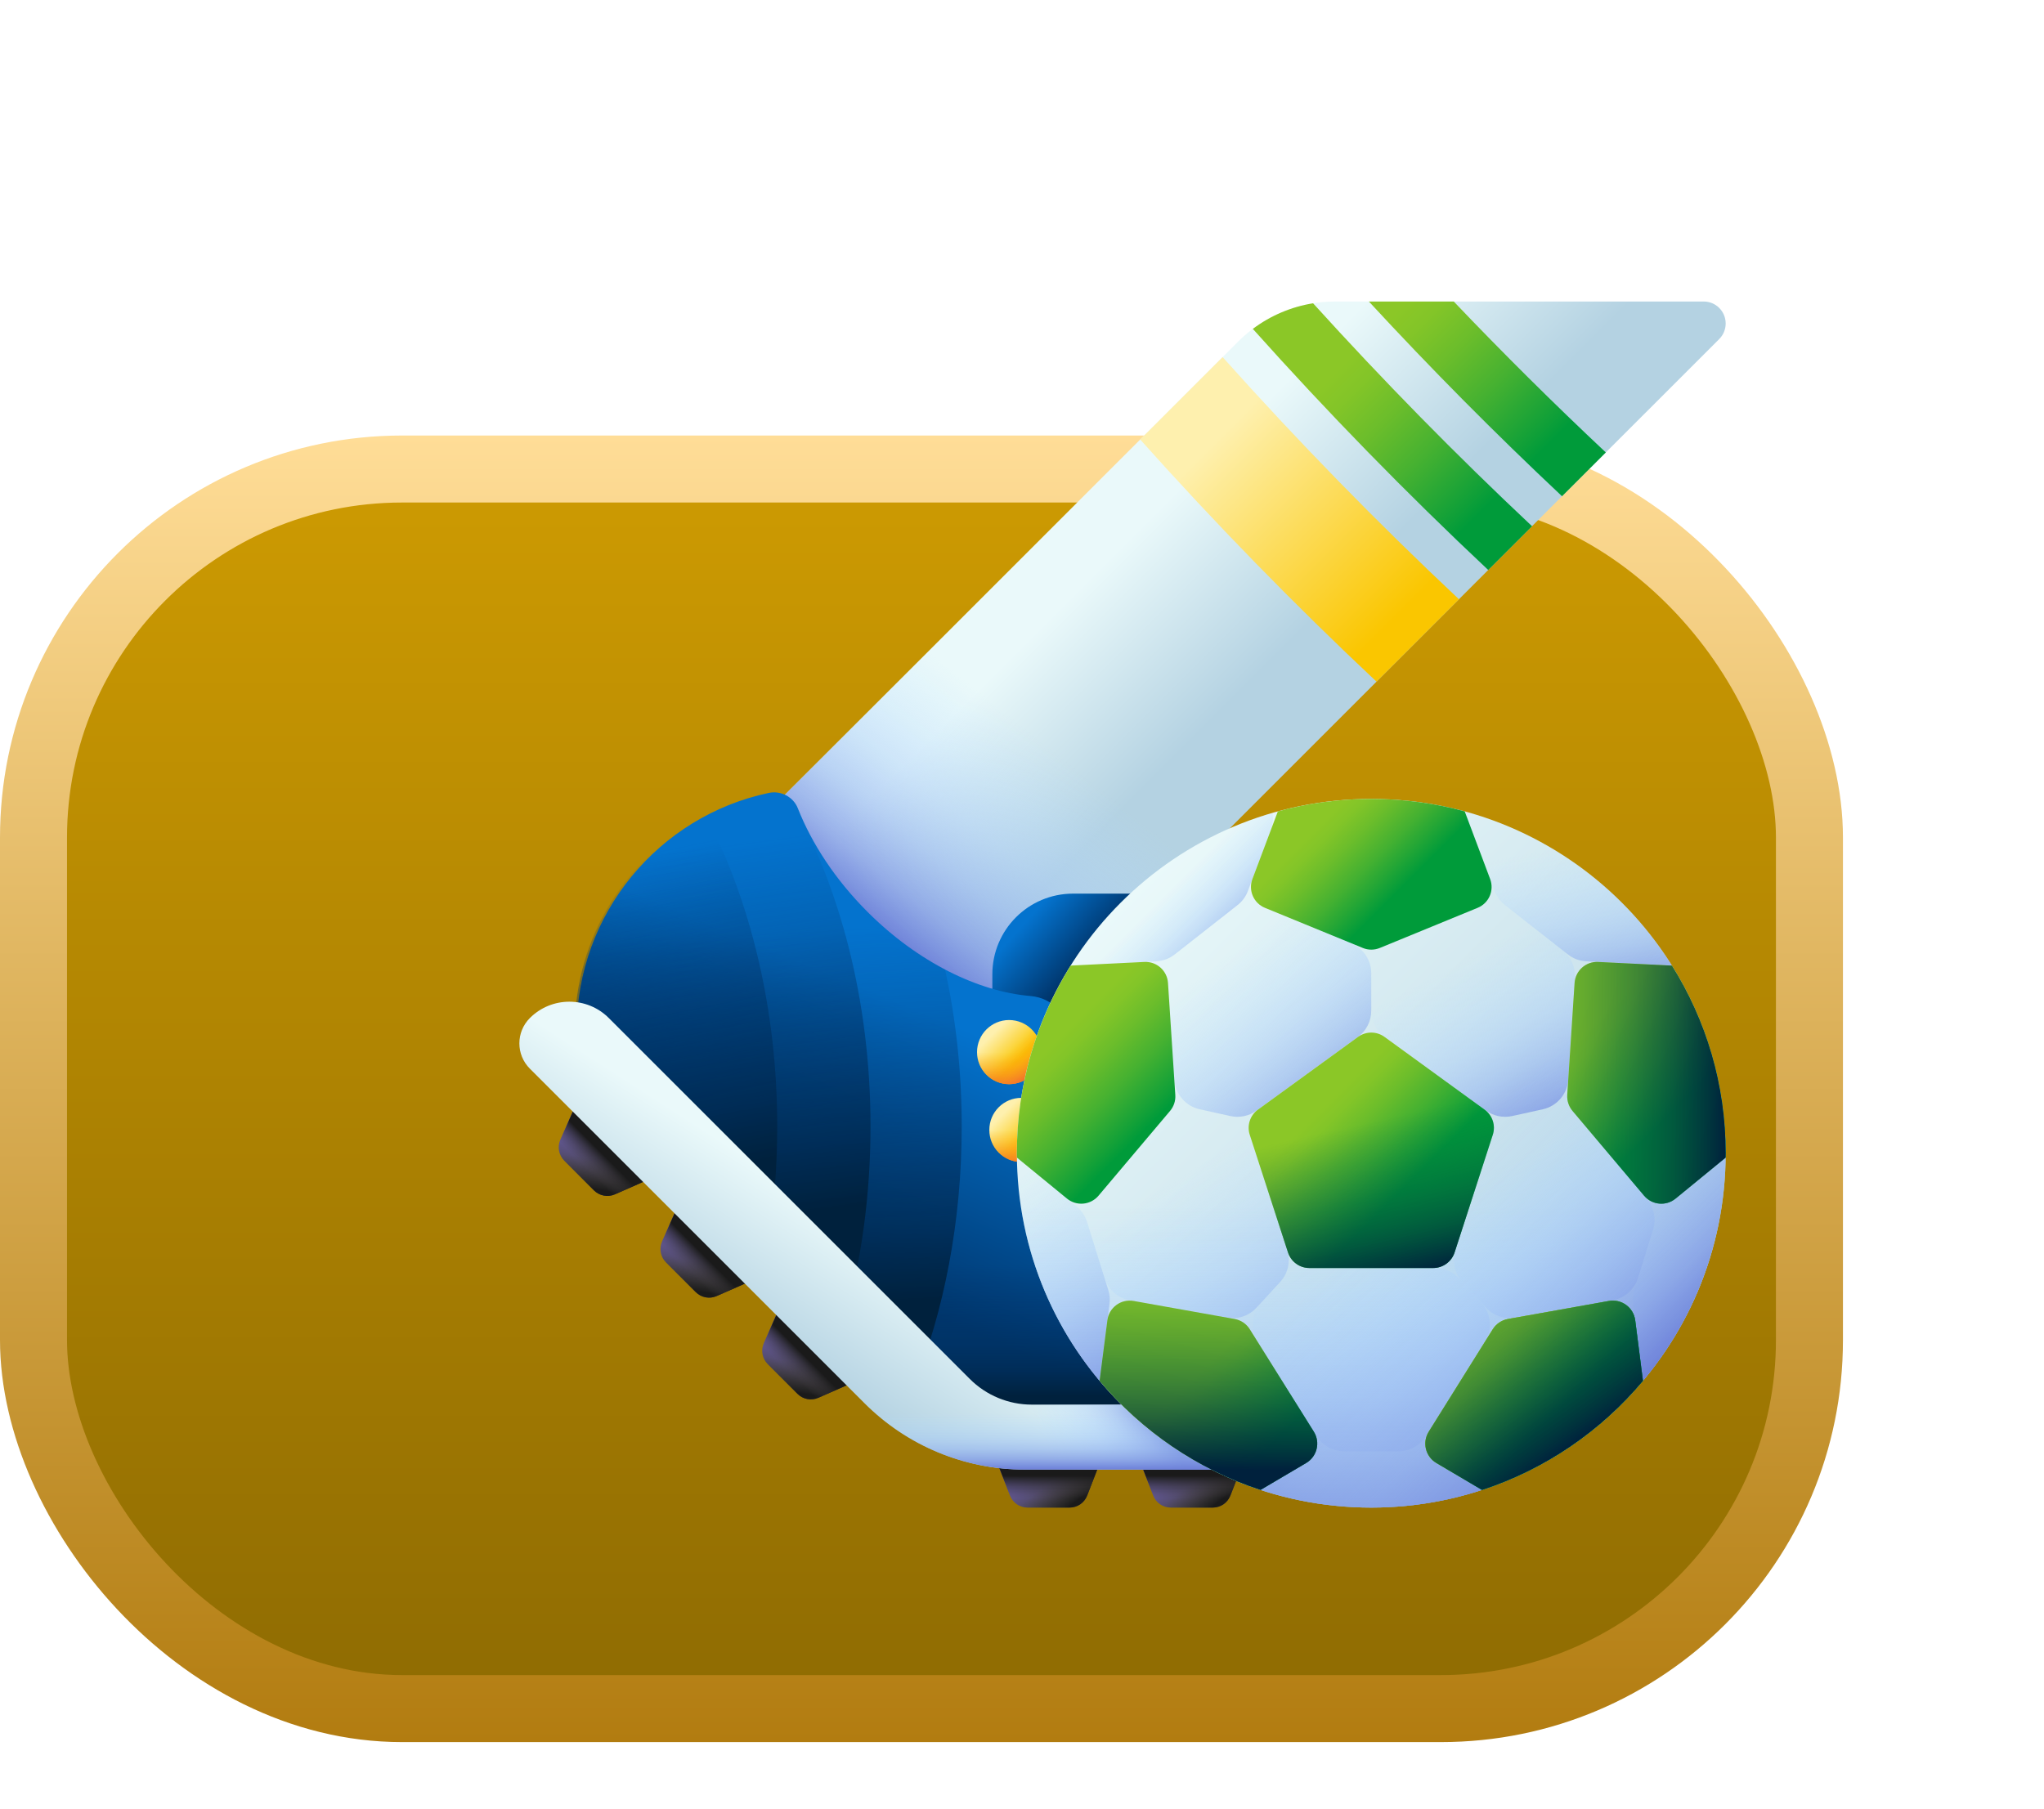 <svg width="61" height="54" viewBox="0 0 61 54" fill="none" xmlns="http://www.w3.org/2000/svg">
<rect x="1" y="14" width="53" height="37" rx="11" fill="url(#paint0_linear_10229_14477)" stroke="url(#paint1_linear_10229_14477)" stroke-width="2"/>
<g filter="url(#filter0_d_10229_14477)">
<path d="M30.195 39H28.939C28.706 39 28.498 38.858 28.415 38.641L27.977 37.512H31.157L30.719 38.641C30.635 38.858 30.427 39 30.195 39Z" fill="url(#paint2_linear_10229_14477)"/>
<path d="M30.195 39H28.939C28.706 39 28.498 38.858 28.415 38.641L27.977 37.512H31.157L30.719 38.641C30.635 38.858 30.427 39 30.195 39Z" fill="url(#paint3_linear_10229_14477)"/>
<path d="M30.195 39H28.939C28.706 39 28.498 38.858 28.415 38.641L27.977 37.512H31.157L30.719 38.641C30.635 38.858 30.427 39 30.195 39Z" fill="url(#paint4_linear_10229_14477)"/>
<path d="M25.921 39H24.664C24.432 39 24.224 38.858 24.14 38.641L23.703 37.512H26.882L26.445 38.641C26.361 38.858 26.153 39 25.921 39Z" fill="url(#paint5_linear_10229_14477)"/>
<path d="M25.921 39H24.664C24.432 39 24.224 38.858 24.14 38.641L23.703 37.512H26.882L26.445 38.641C26.361 38.858 26.153 39 25.921 39Z" fill="url(#paint6_linear_10229_14477)"/>
<path d="M25.921 39H24.664C24.432 39 24.224 38.858 24.14 38.641L23.703 37.512H26.882L26.445 38.641C26.361 38.858 26.153 39 25.921 39Z" fill="url(#paint7_linear_10229_14477)"/>
<path d="M17.8 35.605L16.911 34.717C16.747 34.553 16.701 34.305 16.794 34.093L17.283 32.985L19.532 35.233L18.424 35.722C18.212 35.816 17.964 35.77 17.8 35.605Z" fill="url(#paint8_linear_10229_14477)"/>
<path d="M17.8 35.605L16.911 34.717C16.747 34.553 16.701 34.305 16.794 34.093L17.283 32.985L19.532 35.233L18.424 35.722C18.212 35.816 17.964 35.77 17.8 35.605Z" fill="url(#paint9_linear_10229_14477)"/>
<path d="M17.8 35.605L16.911 34.717C16.747 34.553 16.701 34.305 16.794 34.093L17.283 32.985L19.532 35.233L18.424 35.722C18.212 35.816 17.964 35.77 17.8 35.605Z" fill="url(#paint10_linear_10229_14477)"/>
<path d="M14.764 32.569L13.875 31.681C13.711 31.517 13.665 31.269 13.758 31.056L14.247 29.949L16.496 32.197L15.388 32.686C15.176 32.78 14.928 32.733 14.764 32.569Z" fill="url(#paint11_linear_10229_14477)"/>
<path d="M14.764 32.569L13.875 31.681C13.711 31.517 13.665 31.269 13.758 31.056L14.247 29.949L16.496 32.197L15.388 32.686C15.176 32.78 14.928 32.733 14.764 32.569Z" fill="url(#paint12_linear_10229_14477)"/>
<path d="M14.764 32.569L13.875 31.681C13.711 31.517 13.665 31.269 13.758 31.056L14.247 29.949L16.496 32.197L15.388 32.686C15.176 32.78 14.928 32.733 14.764 32.569Z" fill="url(#paint13_linear_10229_14477)"/>
<path d="M11.727 29.533L10.839 28.645C10.675 28.48 10.629 28.233 10.722 28.02L11.211 26.913L13.46 29.161L12.352 29.65C12.14 29.744 11.892 29.697 11.727 29.533Z" fill="url(#paint14_linear_10229_14477)"/>
<path d="M11.727 29.533L10.839 28.645C10.675 28.48 10.629 28.233 10.722 28.02L11.211 26.913L13.46 29.161L12.352 29.65C12.14 29.744 11.892 29.697 11.727 29.533Z" fill="url(#paint15_linear_10229_14477)"/>
<path d="M11.727 29.533L10.839 28.645C10.675 28.48 10.629 28.233 10.722 28.02L11.211 26.913L13.46 29.161L12.352 29.65C12.14 29.744 11.892 29.697 11.727 29.533Z" fill="url(#paint16_linear_10229_14477)"/>
<path d="M45.5 3.656C45.5 3.83 45.431 3.997 45.308 4.12L22.861 26.566L15.721 19.426L30.95 4.196C31.716 3.43 32.755 3 33.838 3H44.844C45.207 3 45.5 3.294 45.5 3.656Z" fill="url(#paint17_linear_10229_14477)"/>
<path d="M30.487 4.659L28.027 7.119C30.273 9.631 32.625 12.042 35.08 14.347L37.54 11.887C35.085 9.582 32.733 7.171 30.487 4.659Z" fill="url(#paint18_linear_10229_14477)"/>
<path d="M31.389 3.817C33.626 6.318 35.969 8.718 38.414 11.014L39.721 9.707C37.454 7.578 35.276 5.358 33.187 3.053C32.535 3.158 31.918 3.42 31.389 3.817Z" fill="url(#paint19_linear_10229_14477)"/>
<path d="M40.616 8.812L41.923 7.505C40.368 6.045 38.855 4.543 37.385 3H34.852C36.705 5.005 38.626 6.943 40.616 8.812Z" fill="url(#paint20_linear_10229_14477)"/>
<path d="M31.401 18.026L22.861 26.566L15.721 19.425L24.261 10.885L31.401 18.026Z" fill="url(#paint21_linear_10229_14477)"/>
<path d="M23.615 24.366V23.083C23.615 21.753 24.694 20.674 26.024 20.674H27.916C28.505 20.674 28.8 21.386 28.383 21.803L25.437 24.749L23.615 24.366Z" fill="url(#paint22_linear_10229_14477)"/>
<path d="M32.797 34.66V37.727H23.543L17.752 31.935L11.246 25.429C11.224 25.203 11.213 24.973 11.213 24.741C11.213 21.262 13.671 18.357 16.944 17.668C17.301 17.593 17.669 17.781 17.807 18.119C17.808 18.122 17.809 18.124 17.81 18.127C18.228 19.185 18.931 20.261 19.889 21.218C21.394 22.724 23.194 23.6 24.752 23.73C25.112 23.759 25.429 23.933 25.649 24.192C25.834 24.409 25.948 24.686 25.964 24.988L26.121 28.187C26.176 28.871 26.489 29.476 26.959 29.909C27.434 30.346 28.066 30.61 28.757 30.606C30.991 30.594 32.797 32.427 32.797 34.66Z" fill="url(#paint23_linear_10229_14477)"/>
<path d="M32.797 34.66V37.727H23.543L17.752 31.935L11.246 25.429C11.224 25.203 11.213 24.973 11.213 24.741C11.213 21.262 13.671 18.357 16.944 17.668C17.301 17.593 17.669 17.781 17.807 18.119C17.808 18.122 17.809 18.124 17.81 18.127C18.228 19.185 18.931 20.261 19.889 21.218C21.394 22.724 23.194 23.6 24.752 23.73C25.112 23.759 25.429 23.933 25.649 24.192C25.834 24.409 25.948 24.686 25.964 24.988L26.121 28.187C26.176 28.871 26.489 29.476 26.959 29.909C27.434 30.346 28.066 30.61 28.757 30.606C30.991 30.594 32.797 32.427 32.797 34.66Z" fill="url(#paint24_linear_10229_14477)"/>
<path d="M17.81 18.127C17.809 18.124 17.808 18.122 17.807 18.119C17.669 17.781 17.301 17.593 16.944 17.668C13.671 18.357 11.213 21.262 11.213 24.741C11.213 24.973 11.224 25.203 11.246 25.429L17.752 31.935L21.249 35.433C22.171 33.144 22.701 30.474 22.701 27.623C22.701 25.99 22.527 24.417 22.205 22.94C21.405 22.521 20.613 21.943 19.889 21.219C18.931 20.261 18.228 19.185 17.81 18.127Z" fill="url(#paint25_linear_10229_14477)"/>
<path d="M16.944 17.668C13.671 18.357 11.213 21.262 11.213 24.74C11.213 24.973 11.224 25.203 11.246 25.429L17.752 31.935L19.213 33.397C19.707 31.614 19.979 29.665 19.979 27.623C19.979 23.89 19.071 20.467 17.562 17.804C17.39 17.676 17.165 17.622 16.944 17.668Z" fill="url(#paint26_linear_10229_14477)"/>
<path d="M17.195 27.623C17.195 24.126 16.399 20.903 15.058 18.32C12.738 19.523 11.152 21.946 11.152 24.741C11.152 24.973 11.163 25.203 11.185 25.43L16.916 31.161C17.099 30.025 17.195 28.841 17.195 27.623Z" fill="url(#paint27_linear_10229_14477)"/>
<path d="M33.614 37.866H24.581C22.788 37.866 21.068 37.154 19.8 35.886L9.813 25.899C9.395 25.482 9.396 24.805 9.813 24.388C10.139 24.062 10.565 23.9 10.991 23.9C11.417 23.9 11.844 24.062 12.169 24.388L22.942 35.16C23.432 35.651 24.098 35.927 24.792 35.927H31.177C31.868 35.927 32.493 36.206 32.946 36.659C33.271 36.985 33.508 37.401 33.614 37.866Z" fill="url(#paint28_linear_10229_14477)"/>
<path d="M31.177 35.927H24.792C24.098 35.927 23.432 35.651 22.942 35.16L19.068 31.287V35.154L19.8 35.886C21.068 37.154 22.788 37.866 24.581 37.866H33.614C33.508 37.401 33.271 36.986 32.946 36.659C32.493 36.207 31.868 35.927 31.177 35.927Z" fill="url(#paint29_linear_10229_14477)"/>
<path d="M31.177 35.927H24.792C24.098 35.927 23.432 35.651 22.942 35.16L19.068 31.287V35.154L19.8 35.886C21.068 37.154 22.788 37.866 24.581 37.866H33.614C33.508 37.401 33.271 36.986 32.946 36.659C32.493 36.207 31.868 35.927 31.177 35.927Z" fill="url(#paint30_linear_10229_14477)"/>
<path d="M26.411 25.863C26.664 25.863 26.869 25.657 26.869 25.404C26.869 25.151 26.664 24.946 26.411 24.946H24.577C24.324 24.946 24.119 25.151 24.119 25.404C24.119 25.657 24.324 25.863 24.577 25.863H26.411Z" fill="url(#paint31_linear_10229_14477)"/>
<path d="M24.115 26.361C24.643 26.361 25.072 25.933 25.072 25.404C25.072 24.876 24.643 24.447 24.115 24.447C23.587 24.447 23.158 24.876 23.158 25.404C23.158 25.933 23.587 26.361 24.115 26.361Z" fill="url(#paint32_linear_10229_14477)"/>
<path d="M23.158 25.404C23.158 25.933 23.587 26.361 24.115 26.361C24.643 26.361 25.072 25.933 25.072 25.404C25.072 25.29 25.052 25.18 25.015 25.078H23.215C23.178 25.18 23.158 25.29 23.158 25.404Z" fill="url(#paint33_linear_10229_14477)"/>
<path d="M23.439 26.081C23.812 26.454 24.418 26.454 24.792 26.081C25.165 25.707 25.165 25.101 24.792 24.728C24.711 24.647 24.619 24.583 24.521 24.538L23.248 25.81C23.294 25.908 23.358 26 23.439 26.081Z" fill="url(#paint34_linear_10229_14477)"/>
<path d="M26.411 28.185C26.664 28.185 26.869 27.98 26.869 27.727C26.869 27.474 26.664 27.269 26.411 27.269H24.928C24.674 27.269 24.469 27.474 24.469 27.727C24.469 27.98 24.674 28.185 24.928 28.185H26.411Z" fill="url(#paint35_linear_10229_14477)"/>
<path d="M24.482 28.684C25.01 28.684 25.439 28.255 25.439 27.727C25.439 27.198 25.01 26.77 24.482 26.77C23.953 26.77 23.525 27.198 23.525 27.727C23.525 28.255 23.953 28.684 24.482 28.684Z" fill="url(#paint36_linear_10229_14477)"/>
<path d="M23.525 27.727C23.525 28.255 23.953 28.684 24.482 28.684C25.01 28.684 25.439 28.255 25.439 27.727C25.439 27.612 25.418 27.503 25.381 27.401H23.582C23.545 27.503 23.525 27.612 23.525 27.727Z" fill="url(#paint37_linear_10229_14477)"/>
<path d="M23.805 28.404C24.178 28.777 24.784 28.777 25.158 28.404C25.532 28.03 25.532 27.424 25.158 27.05C25.077 26.97 24.985 26.906 24.887 26.86L23.615 28.133C23.661 28.231 23.724 28.323 23.805 28.404Z" fill="url(#paint38_linear_10229_14477)"/>
<path d="M34.924 39C40.765 39 45.5 34.265 45.5 28.424C45.5 22.582 40.765 17.847 34.924 17.847C29.082 17.847 24.347 22.582 24.347 28.424C24.347 34.265 29.082 39 34.924 39Z" fill="url(#paint39_linear_10229_14477)"/>
<path d="M34.923 24.168V23.052C34.923 22.658 34.685 22.302 34.321 22.153L31.669 21.064C31.346 20.932 30.976 20.983 30.7 21.199L29.217 22.363C28.964 22.561 28.826 22.871 28.847 23.191L29.045 26.225C29.073 26.657 29.383 27.018 29.805 27.111L30.718 27.313C30.99 27.373 31.274 27.314 31.5 27.15L34.523 24.954C34.774 24.771 34.923 24.479 34.923 24.168Z" fill="url(#paint40_linear_10229_14477)"/>
<path d="M29.667 27.081L30.603 27.288C30.939 27.362 31.211 27.609 31.317 27.936L32.413 31.309C32.522 31.642 32.442 32.009 32.204 32.267L31.501 33.031C31.276 33.276 30.942 33.389 30.615 33.33L27.719 32.812C27.361 32.748 27.07 32.491 26.962 32.144L26.514 30.706C26.415 30.389 26.485 30.044 26.699 29.79L28.714 27.403C28.947 27.127 29.314 27.003 29.667 27.081Z" fill="url(#paint41_linear_10229_14477)"/>
<path d="M31.925 18.779L31.241 20.595C31.179 20.762 31.072 20.907 30.931 21.017L30.7 21.199L29.217 22.363L29.056 22.488C28.898 22.613 28.706 22.685 28.504 22.695L25.951 22.821C27.314 20.642 29.45 18.995 31.973 18.264C32.004 18.427 31.991 18.603 31.925 18.779Z" fill="url(#paint42_linear_10229_14477)"/>
<path d="M27.111 32.918L26.816 35.216C25.301 33.409 24.378 31.088 24.348 28.552L26.13 30.012C26.277 30.133 26.386 30.294 26.442 30.475L26.962 32.144L27.075 32.505C27.116 32.639 27.128 32.779 27.111 32.918Z" fill="url(#paint43_linear_10229_14477)"/>
<path d="M34.924 24.168V23.052C34.924 22.658 35.162 22.302 35.527 22.153L38.178 21.064C38.502 20.932 38.872 20.983 39.147 21.199L40.63 22.363C40.883 22.561 41.021 22.871 41.001 23.191L40.802 26.225C40.774 26.657 40.464 27.018 40.042 27.111L39.129 27.313C38.857 27.373 38.573 27.314 38.348 27.15L35.325 24.954C35.073 24.771 34.924 24.479 34.924 24.168Z" fill="url(#paint44_linear_10229_14477)"/>
<path d="M40.181 27.081L39.245 27.288C38.908 27.362 38.636 27.609 38.53 27.936L37.434 31.309C37.326 31.642 37.406 32.009 37.643 32.267L38.346 33.031C38.571 33.276 38.906 33.389 39.233 33.33L42.129 32.812C42.486 32.748 42.778 32.491 42.886 32.144L43.334 30.706C43.432 30.389 43.363 30.044 43.148 29.79L41.134 27.403C40.901 27.127 40.533 27.003 40.181 27.081Z" fill="url(#paint45_linear_10229_14477)"/>
<path d="M43.895 22.821L41.342 22.695C41.142 22.685 40.949 22.613 40.79 22.488L40.638 22.369L39.114 21.174L38.915 21.017C38.776 20.907 38.668 20.762 38.606 20.595L37.922 18.779C37.856 18.603 37.843 18.427 37.873 18.264C40.398 18.995 42.532 20.642 43.895 22.821Z" fill="url(#paint46_linear_10229_14477)"/>
<path d="M45.499 28.553C45.469 31.088 44.547 33.409 43.031 35.216L42.737 32.918C42.719 32.78 42.731 32.639 42.773 32.506L42.886 32.145L43.406 30.476C43.462 30.294 43.571 30.133 43.717 30.013L45.499 28.553Z" fill="url(#paint47_linear_10229_14477)"/>
<path d="M32.3 32.163L31.641 32.879C31.345 33.201 31.301 33.681 31.533 34.052L33.29 36.862C33.467 37.147 33.779 37.319 34.114 37.319H35.733C36.069 37.319 36.38 37.147 36.558 36.862L38.315 34.052C38.547 33.681 38.502 33.201 38.206 32.879L37.547 32.163C37.363 31.963 37.104 31.849 36.832 31.849H33.015C32.743 31.849 32.484 31.963 32.3 32.163Z" fill="url(#paint48_linear_10229_14477)"/>
<path d="M24.347 28.424C24.347 34.265 29.082 39 34.924 39C40.765 39 45.5 34.265 45.5 28.424C45.5 28.106 45.485 27.792 45.458 27.482H24.39C24.362 27.792 24.347 28.106 24.347 28.424Z" fill="url(#paint49_linear_10229_14477)"/>
<path d="M27.445 35.902C31.575 40.033 38.272 40.033 42.402 35.902C46.533 31.772 46.533 25.075 42.402 20.945C42.178 20.72 41.945 20.509 41.706 20.309L26.809 35.206C27.009 35.445 27.22 35.678 27.445 35.902Z" fill="url(#paint50_linear_10229_14477)"/>
<path d="M32.438 31.384L31.297 27.873C31.207 27.596 31.306 27.292 31.542 27.121L34.528 24.951C34.764 24.779 35.084 24.779 35.319 24.951L38.306 27.121C38.542 27.292 38.641 27.596 38.55 27.873L37.41 31.384C37.32 31.662 37.061 31.849 36.77 31.849H33.078C32.786 31.849 32.528 31.662 32.438 31.384Z" fill="url(#paint51_linear_10229_14477)"/>
<path d="M32.438 31.384L31.297 27.873C31.207 27.596 31.306 27.292 31.542 27.121L34.528 24.951C34.764 24.779 35.084 24.779 35.319 24.951L38.306 27.121C38.542 27.292 38.641 27.596 38.55 27.873L37.41 31.384C37.32 31.662 37.061 31.849 36.77 31.849H33.078C32.786 31.849 32.528 31.662 32.438 31.384Z" fill="url(#paint52_linear_10229_14477)"/>
<path d="M38.097 21.098L35.18 22.295C35.016 22.363 34.832 22.363 34.669 22.295L31.75 21.098C31.414 20.96 31.248 20.579 31.376 20.238L32.136 18.219C33.024 17.976 33.959 17.847 34.924 17.847C35.889 17.847 36.823 17.976 37.712 18.219L38.471 20.238C38.6 20.579 38.434 20.96 38.097 21.098Z" fill="url(#paint53_linear_10229_14477)"/>
<path d="M43.031 35.216C41.779 36.71 40.123 37.852 38.23 38.473H38.229L36.868 37.67C36.541 37.478 36.438 37.054 36.639 36.734L38.549 33.678C38.65 33.516 38.815 33.405 39.002 33.371L42.014 32.833C42.392 32.765 42.751 33.028 42.8 33.41L43.031 35.216Z" fill="url(#paint54_linear_10229_14477)"/>
<path d="M45.501 28.424C45.501 28.467 45.501 28.51 45.499 28.553V28.553L44.005 29.777C43.721 30.01 43.302 29.972 43.065 29.69L40.93 27.161C40.818 27.028 40.761 26.857 40.772 26.683L40.991 23.341C41.015 22.974 41.329 22.694 41.696 22.713L43.896 22.822C44.913 24.446 45.501 26.366 45.501 28.424Z" fill="url(#paint55_linear_10229_14477)"/>
<path d="M45.501 28.424C45.501 28.467 45.501 28.51 45.499 28.553V28.553L44.005 29.777C43.721 30.01 43.302 29.972 43.065 29.69L40.93 27.161C40.818 27.028 40.761 26.857 40.772 26.683L40.991 23.341C41.015 22.974 41.329 22.694 41.696 22.713L43.896 22.822C44.913 24.446 45.501 26.366 45.501 28.424Z" fill="url(#paint56_linear_10229_14477)"/>
<path d="M32.98 37.67L31.619 38.473H31.618C29.726 37.852 28.069 36.71 26.816 35.216L27.048 33.41C27.097 33.028 27.455 32.765 27.834 32.833L30.846 33.371C31.033 33.405 31.198 33.516 31.298 33.678L33.209 36.734C33.41 37.054 33.306 37.478 32.98 37.67Z" fill="url(#paint57_linear_10229_14477)"/>
<path d="M43.031 35.216C41.779 36.71 40.123 37.852 38.23 38.473H38.229L36.868 37.67C36.541 37.478 36.438 37.054 36.639 36.734L38.549 33.678C38.65 33.516 38.815 33.405 39.002 33.371L42.014 32.833C42.392 32.765 42.751 33.028 42.8 33.41L43.031 35.216Z" fill="url(#paint58_linear_10229_14477)"/>
<path d="M43.031 35.216C41.779 36.71 40.123 37.852 38.23 38.473H38.229L36.868 37.67C36.541 37.478 36.438 37.054 36.639 36.734L38.549 33.678C38.65 33.516 38.815 33.405 39.002 33.371L42.014 32.833C42.392 32.765 42.751 33.028 42.8 33.41L43.031 35.216Z" fill="url(#paint59_linear_10229_14477)"/>
<path d="M32.98 37.67L31.619 38.473H31.618C29.726 37.852 28.069 36.71 26.816 35.216L27.048 33.41C27.097 33.028 27.455 32.765 27.834 32.833L30.846 33.371C31.033 33.405 31.198 33.516 31.298 33.678L33.209 36.734C33.41 37.054 33.306 37.478 32.98 37.67Z" fill="url(#paint60_linear_10229_14477)"/>
<path d="M28.918 27.161L26.784 29.69C26.546 29.972 26.127 30.01 25.842 29.777L24.348 28.553C24.347 28.51 24.347 28.467 24.347 28.424C24.347 26.366 24.935 24.446 25.952 22.822L28.152 22.713C28.519 22.694 28.833 22.974 28.857 23.341L29.075 26.683C29.087 26.857 29.031 27.028 28.918 27.161Z" fill="url(#paint61_linear_10229_14477)"/>
</g>
<defs>
<filter id="filter0_d_10229_14477" x="6.5" y="0" width="54.001" height="54.001" filterUnits="userSpaceOnUse" color-interpolation-filters="sRGB">
<feFlood flood-opacity="0" result="BackgroundImageFix"/>
<feColorMatrix in="SourceAlpha" type="matrix" values="0 0 0 0 0 0 0 0 0 0 0 0 0 0 0 0 0 0 127 0" result="hardAlpha"/>
<feOffset dx="6" dy="6"/>
<feGaussianBlur stdDeviation="4.5"/>
<feComposite in2="hardAlpha" operator="out"/>
<feColorMatrix type="matrix" values="0 0 0 0 1 0 0 0 0 1 0 0 0 0 1 0 0 0 0.25 0"/>
<feBlend mode="normal" in2="BackgroundImageFix" result="effect1_dropShadow_10229_14477"/>
<feBlend mode="normal" in="SourceGraphic" in2="effect1_dropShadow_10229_14477" result="shape"/>
</filter>
<linearGradient id="paint0_linear_10229_14477" x1="27.5" y1="13" x2="27.5" y2="52" gradientUnits="userSpaceOnUse">
<stop stop-color="#CF9C02"/>
<stop offset="1" stop-color="#8D6A02"/>
</linearGradient>
<linearGradient id="paint1_linear_10229_14477" x1="27.5" y1="13" x2="27.5" y2="52" gradientUnits="userSpaceOnUse">
<stop stop-color="#FFDD97"/>
<stop offset="1" stop-color="#B27C10"/>
</linearGradient>
<linearGradient id="paint2_linear_10229_14477" x1="29.259" y1="37.364" x2="30.216" y2="38.688" gradientUnits="userSpaceOnUse">
<stop stop-color="#6E61B6"/>
<stop offset="1" stop-color="#433F43"/>
</linearGradient>
<linearGradient id="paint3_linear_10229_14477" x1="29.808" y1="38.123" x2="30.343" y2="38.857" gradientUnits="userSpaceOnUse">
<stop stop-color="#433F43" stop-opacity="0"/>
<stop offset="1" stop-color="#1A1A1A"/>
</linearGradient>
<linearGradient id="paint4_linear_10229_14477" x1="29.567" y1="38.709" x2="29.567" y2="38.049" gradientUnits="userSpaceOnUse">
<stop stop-color="#433F43" stop-opacity="0"/>
<stop offset="1" stop-color="#1A1A1A"/>
</linearGradient>
<linearGradient id="paint5_linear_10229_14477" x1="24.984" y1="37.364" x2="25.942" y2="38.688" gradientUnits="userSpaceOnUse">
<stop stop-color="#6E61B6"/>
<stop offset="1" stop-color="#433F43"/>
</linearGradient>
<linearGradient id="paint6_linear_10229_14477" x1="25.534" y1="38.123" x2="26.068" y2="38.857" gradientUnits="userSpaceOnUse">
<stop stop-color="#433F43" stop-opacity="0"/>
<stop offset="1" stop-color="#1A1A1A"/>
</linearGradient>
<linearGradient id="paint7_linear_10229_14477" x1="25.292" y1="38.709" x2="25.292" y2="38.049" gradientUnits="userSpaceOnUse">
<stop stop-color="#433F43" stop-opacity="0"/>
<stop offset="1" stop-color="#1A1A1A"/>
</linearGradient>
<linearGradient id="paint8_linear_10229_14477" x1="18.299" y1="33.788" x2="18.04" y2="35.401" gradientUnits="userSpaceOnUse">
<stop stop-color="#6E61B6"/>
<stop offset="1" stop-color="#433F43"/>
</linearGradient>
<linearGradient id="paint9_linear_10229_14477" x1="18.151" y1="34.713" x2="18.01" y2="35.61" gradientUnits="userSpaceOnUse">
<stop stop-color="#433F43" stop-opacity="0"/>
<stop offset="1" stop-color="#1A1A1A"/>
</linearGradient>
<linearGradient id="paint10_linear_10229_14477" x1="17.566" y1="34.957" x2="18.033" y2="34.49" gradientUnits="userSpaceOnUse">
<stop stop-color="#433F43" stop-opacity="0"/>
<stop offset="1" stop-color="#1A1A1A"/>
</linearGradient>
<linearGradient id="paint11_linear_10229_14477" x1="15.264" y1="30.752" x2="15.005" y2="32.365" gradientUnits="userSpaceOnUse">
<stop stop-color="#6E61B6"/>
<stop offset="1" stop-color="#433F43"/>
</linearGradient>
<linearGradient id="paint12_linear_10229_14477" x1="15.115" y1="31.677" x2="14.975" y2="32.574" gradientUnits="userSpaceOnUse">
<stop stop-color="#433F43" stop-opacity="0"/>
<stop offset="1" stop-color="#1A1A1A"/>
</linearGradient>
<linearGradient id="paint13_linear_10229_14477" x1="14.531" y1="31.921" x2="14.997" y2="31.454" gradientUnits="userSpaceOnUse">
<stop stop-color="#433F43" stop-opacity="0"/>
<stop offset="1" stop-color="#1A1A1A"/>
</linearGradient>
<linearGradient id="paint14_linear_10229_14477" x1="12.228" y1="27.716" x2="11.969" y2="29.329" gradientUnits="userSpaceOnUse">
<stop stop-color="#6E61B6"/>
<stop offset="1" stop-color="#433F43"/>
</linearGradient>
<linearGradient id="paint15_linear_10229_14477" x1="12.079" y1="28.642" x2="11.939" y2="29.538" gradientUnits="userSpaceOnUse">
<stop stop-color="#433F43" stop-opacity="0"/>
<stop offset="1" stop-color="#1A1A1A"/>
</linearGradient>
<linearGradient id="paint16_linear_10229_14477" x1="11.495" y1="28.885" x2="11.962" y2="28.419" gradientUnits="userSpaceOnUse">
<stop stop-color="#433F43" stop-opacity="0"/>
<stop offset="1" stop-color="#1A1A1A"/>
</linearGradient>
<linearGradient id="paint17_linear_10229_14477" x1="28.488" y1="9.283" x2="32.442" y2="13.236" gradientUnits="userSpaceOnUse">
<stop stop-color="#EAF9FA"/>
<stop offset="1" stop-color="#B4D2E2"/>
</linearGradient>
<linearGradient id="paint18_linear_10229_14477" x1="30.329" y1="7.089" x2="35.672" y2="12.432" gradientUnits="userSpaceOnUse">
<stop stop-color="#FEF0AE"/>
<stop offset="1" stop-color="#FAC600"/>
</linearGradient>
<linearGradient id="paint19_linear_10229_14477" x1="33.849" y1="5.122" x2="38.105" y2="9.378" gradientUnits="userSpaceOnUse">
<stop stop-color="#8BC727"/>
<stop offset="0.132" stop-color="#83C528"/>
<stop offset="0.343" stop-color="#6BBD2B"/>
<stop offset="0.607" stop-color="#45B131"/>
<stop offset="0.911" stop-color="#11A038"/>
<stop offset="1" stop-color="#009B3A"/>
</linearGradient>
<linearGradient id="paint20_linear_10229_14477" x1="36.021" y1="2.95" x2="40.277" y2="7.206" gradientUnits="userSpaceOnUse">
<stop stop-color="#8BC727"/>
<stop offset="0.132" stop-color="#83C528"/>
<stop offset="0.343" stop-color="#6BBD2B"/>
<stop offset="0.607" stop-color="#45B131"/>
<stop offset="0.911" stop-color="#11A038"/>
<stop offset="1" stop-color="#009B3A"/>
</linearGradient>
<linearGradient id="paint21_linear_10229_14477" x1="25.418" y1="16.405" x2="20.773" y2="22.211" gradientUnits="userSpaceOnUse">
<stop stop-color="#B3DAFE" stop-opacity="0"/>
<stop offset="0.227" stop-color="#B0D6FD" stop-opacity="0.227"/>
<stop offset="0.432" stop-color="#A8CBF8" stop-opacity="0.432"/>
<stop offset="0.627" stop-color="#99B9F0" stop-opacity="0.628"/>
<stop offset="0.817" stop-color="#859FE5" stop-opacity="0.817"/>
<stop offset="1" stop-color="#6C7FD8"/>
</linearGradient>
<linearGradient id="paint22_linear_10229_14477" x1="24.687" y1="21.434" x2="26.215" y2="22.81" gradientUnits="userSpaceOnUse">
<stop stop-color="#0473CE"/>
<stop offset="1" stop-color="#00366D"/>
</linearGradient>
<linearGradient id="paint23_linear_10229_14477" x1="24.174" y1="25.295" x2="20.996" y2="32.936" gradientUnits="userSpaceOnUse">
<stop stop-color="#0473CE"/>
<stop offset="1" stop-color="#00366D"/>
</linearGradient>
<linearGradient id="paint24_linear_10229_14477" x1="22.005" y1="31.739" x2="22.005" y2="35.663" gradientUnits="userSpaceOnUse">
<stop stop-color="#00366D" stop-opacity="0"/>
<stop offset="0.353" stop-color="#00356A" stop-opacity="0.353"/>
<stop offset="0.6" stop-color="#003161" stop-opacity="0.6"/>
<stop offset="0.814" stop-color="#002A52" stop-opacity="0.814"/>
<stop offset="1" stop-color="#00213D"/>
</linearGradient>
<linearGradient id="paint25_linear_10229_14477" x1="16.742" y1="21.817" x2="17.323" y2="33.064" gradientUnits="userSpaceOnUse">
<stop stop-color="#00366D" stop-opacity="0"/>
<stop offset="0.353" stop-color="#00356A" stop-opacity="0.353"/>
<stop offset="0.6" stop-color="#003161" stop-opacity="0.6"/>
<stop offset="0.814" stop-color="#002A52" stop-opacity="0.814"/>
<stop offset="1" stop-color="#00213D"/>
</linearGradient>
<linearGradient id="paint26_linear_10229_14477" x1="14.745" y1="19.307" x2="16.243" y2="30.462" gradientUnits="userSpaceOnUse">
<stop stop-color="#00366D" stop-opacity="0"/>
<stop offset="0.353" stop-color="#00356A" stop-opacity="0.353"/>
<stop offset="0.6" stop-color="#003161" stop-opacity="0.6"/>
<stop offset="0.814" stop-color="#002A52" stop-opacity="0.814"/>
<stop offset="1" stop-color="#00213D"/>
</linearGradient>
<linearGradient id="paint27_linear_10229_14477" x1="12.982" y1="19.497" x2="14.938" y2="29.032" gradientUnits="userSpaceOnUse">
<stop stop-color="#00366D" stop-opacity="0"/>
<stop offset="0.353" stop-color="#00356A" stop-opacity="0.353"/>
<stop offset="0.6" stop-color="#003161" stop-opacity="0.6"/>
<stop offset="0.814" stop-color="#002A52" stop-opacity="0.814"/>
<stop offset="1" stop-color="#00213D"/>
</linearGradient>
<linearGradient id="paint28_linear_10229_14477" x1="21.291" y1="31.76" x2="18.846" y2="35.55" gradientUnits="userSpaceOnUse">
<stop stop-color="#EAF9FA"/>
<stop offset="1" stop-color="#B4D2E2"/>
</linearGradient>
<linearGradient id="paint29_linear_10229_14477" x1="24.486" y1="35.327" x2="27.804" y2="33.986" gradientUnits="userSpaceOnUse">
<stop stop-color="#B3DAFE" stop-opacity="0"/>
<stop offset="0.227" stop-color="#B0D6FD" stop-opacity="0.227"/>
<stop offset="0.432" stop-color="#A8CBF8" stop-opacity="0.432"/>
<stop offset="0.627" stop-color="#99B9F0" stop-opacity="0.628"/>
<stop offset="0.817" stop-color="#859FE5" stop-opacity="0.817"/>
<stop offset="1" stop-color="#6C7FD8"/>
</linearGradient>
<linearGradient id="paint30_linear_10229_14477" x1="26.341" y1="36.177" x2="26.341" y2="37.871" gradientUnits="userSpaceOnUse">
<stop stop-color="#B3DAFE" stop-opacity="0"/>
<stop offset="0.227" stop-color="#B0D6FD" stop-opacity="0.227"/>
<stop offset="0.432" stop-color="#A8CBF8" stop-opacity="0.432"/>
<stop offset="0.627" stop-color="#99B9F0" stop-opacity="0.628"/>
<stop offset="0.817" stop-color="#859FE5" stop-opacity="0.817"/>
<stop offset="1" stop-color="#6C7FD8"/>
</linearGradient>
<linearGradient id="paint31_linear_10229_14477" x1="25.494" y1="24.924" x2="25.494" y2="26.026" gradientUnits="userSpaceOnUse">
<stop stop-color="#EAF9FA"/>
<stop offset="1" stop-color="#B4D2E2"/>
</linearGradient>
<linearGradient id="paint32_linear_10229_14477" x1="23.6" y1="24.889" x2="24.37" y2="25.659" gradientUnits="userSpaceOnUse">
<stop stop-color="#FEF0AE"/>
<stop offset="1" stop-color="#FAC600"/>
</linearGradient>
<linearGradient id="paint33_linear_10229_14477" x1="24.115" y1="25.416" x2="24.115" y2="26.542" gradientUnits="userSpaceOnUse">
<stop stop-color="#FEA613" stop-opacity="0"/>
<stop offset="0.203" stop-color="#FDA215" stop-opacity="0.203"/>
<stop offset="0.405" stop-color="#FB961B" stop-opacity="0.405"/>
<stop offset="0.607" stop-color="#F68225" stop-opacity="0.607"/>
<stop offset="0.807" stop-color="#F06633" stop-opacity="0.807"/>
<stop offset="1" stop-color="#E94444"/>
</linearGradient>
<linearGradient id="paint34_linear_10229_14477" x1="24.119" y1="25.399" x2="24.956" y2="26.237" gradientUnits="userSpaceOnUse">
<stop stop-color="#FEA613" stop-opacity="0"/>
<stop offset="0.203" stop-color="#FDA215" stop-opacity="0.203"/>
<stop offset="0.405" stop-color="#FB961B" stop-opacity="0.405"/>
<stop offset="0.607" stop-color="#F68225" stop-opacity="0.607"/>
<stop offset="0.807" stop-color="#F06633" stop-opacity="0.807"/>
<stop offset="1" stop-color="#E94444"/>
</linearGradient>
<linearGradient id="paint35_linear_10229_14477" x1="25.669" y1="27.247" x2="25.669" y2="28.349" gradientUnits="userSpaceOnUse">
<stop stop-color="#EAF9FA"/>
<stop offset="1" stop-color="#B4D2E2"/>
</linearGradient>
<linearGradient id="paint36_linear_10229_14477" x1="23.967" y1="27.212" x2="24.736" y2="27.981" gradientUnits="userSpaceOnUse">
<stop stop-color="#FEF0AE"/>
<stop offset="1" stop-color="#FAC600"/>
</linearGradient>
<linearGradient id="paint37_linear_10229_14477" x1="24.482" y1="27.739" x2="24.482" y2="28.864" gradientUnits="userSpaceOnUse">
<stop stop-color="#FEA613" stop-opacity="0"/>
<stop offset="0.203" stop-color="#FDA215" stop-opacity="0.203"/>
<stop offset="0.405" stop-color="#FB961B" stop-opacity="0.405"/>
<stop offset="0.607" stop-color="#F68225" stop-opacity="0.607"/>
<stop offset="0.807" stop-color="#F06633" stop-opacity="0.807"/>
<stop offset="1" stop-color="#E94444"/>
</linearGradient>
<linearGradient id="paint38_linear_10229_14477" x1="24.485" y1="27.722" x2="25.323" y2="28.559" gradientUnits="userSpaceOnUse">
<stop stop-color="#FEA613" stop-opacity="0"/>
<stop offset="0.203" stop-color="#FDA215" stop-opacity="0.203"/>
<stop offset="0.405" stop-color="#FB961B" stop-opacity="0.405"/>
<stop offset="0.607" stop-color="#F68225" stop-opacity="0.607"/>
<stop offset="0.807" stop-color="#F06633" stop-opacity="0.807"/>
<stop offset="1" stop-color="#E94444"/>
</linearGradient>
<linearGradient id="paint39_linear_10229_14477" x1="27.445" y1="20.945" x2="42.402" y2="35.902" gradientUnits="userSpaceOnUse">
<stop stop-color="#EAF9FA"/>
<stop offset="1" stop-color="#B4D2E2"/>
</linearGradient>
<linearGradient id="paint40_linear_10229_14477" x1="30.519" y1="22.638" x2="34.252" y2="27.657" gradientUnits="userSpaceOnUse">
<stop stop-color="#B3DAFE" stop-opacity="0"/>
<stop offset="0.227" stop-color="#B0D6FD" stop-opacity="0.227"/>
<stop offset="0.432" stop-color="#A8CBF8" stop-opacity="0.432"/>
<stop offset="0.627" stop-color="#99B9F0" stop-opacity="0.628"/>
<stop offset="0.817" stop-color="#859FE5" stop-opacity="0.817"/>
<stop offset="1" stop-color="#6C7FD8"/>
</linearGradient>
<linearGradient id="paint41_linear_10229_14477" x1="28.751" y1="29.414" x2="32.442" y2="35.386" gradientUnits="userSpaceOnUse">
<stop stop-color="#B3DAFE" stop-opacity="0"/>
<stop offset="0.227" stop-color="#B0D6FD" stop-opacity="0.227"/>
<stop offset="0.432" stop-color="#A8CBF8" stop-opacity="0.432"/>
<stop offset="0.627" stop-color="#99B9F0" stop-opacity="0.628"/>
<stop offset="0.817" stop-color="#859FE5" stop-opacity="0.817"/>
<stop offset="1" stop-color="#6C7FD8"/>
</linearGradient>
<linearGradient id="paint42_linear_10229_14477" x1="28.936" y1="20.516" x2="30.994" y2="22.574" gradientUnits="userSpaceOnUse">
<stop stop-color="#B3DAFE" stop-opacity="0"/>
<stop offset="0.227" stop-color="#B0D6FD" stop-opacity="0.227"/>
<stop offset="0.432" stop-color="#A8CBF8" stop-opacity="0.432"/>
<stop offset="0.627" stop-color="#99B9F0" stop-opacity="0.628"/>
<stop offset="0.817" stop-color="#859FE5" stop-opacity="0.817"/>
<stop offset="1" stop-color="#6C7FD8"/>
</linearGradient>
<linearGradient id="paint43_linear_10229_14477" x1="24.518" y1="29.085" x2="27.629" y2="34.975" gradientUnits="userSpaceOnUse">
<stop stop-color="#B3DAFE" stop-opacity="0"/>
<stop offset="0.227" stop-color="#B0D6FD" stop-opacity="0.227"/>
<stop offset="0.432" stop-color="#A8CBF8" stop-opacity="0.432"/>
<stop offset="0.627" stop-color="#99B9F0" stop-opacity="0.628"/>
<stop offset="0.817" stop-color="#859FE5" stop-opacity="0.817"/>
<stop offset="1" stop-color="#6C7FD8"/>
</linearGradient>
<linearGradient id="paint44_linear_10229_14477" x1="37.491" y1="22.767" x2="40.27" y2="27.952" gradientUnits="userSpaceOnUse">
<stop stop-color="#B3DAFE" stop-opacity="0"/>
<stop offset="0.227" stop-color="#B0D6FD" stop-opacity="0.227"/>
<stop offset="0.432" stop-color="#A8CBF8" stop-opacity="0.432"/>
<stop offset="0.627" stop-color="#99B9F0" stop-opacity="0.628"/>
<stop offset="0.817" stop-color="#859FE5" stop-opacity="0.817"/>
<stop offset="1" stop-color="#6C7FD8"/>
</linearGradient>
<linearGradient id="paint45_linear_10229_14477" x1="39.127" y1="28.631" x2="41.947" y2="33.981" gradientUnits="userSpaceOnUse">
<stop stop-color="#B3DAFE" stop-opacity="0"/>
<stop offset="0.227" stop-color="#B0D6FD" stop-opacity="0.227"/>
<stop offset="0.432" stop-color="#A8CBF8" stop-opacity="0.432"/>
<stop offset="0.627" stop-color="#99B9F0" stop-opacity="0.628"/>
<stop offset="0.817" stop-color="#859FE5" stop-opacity="0.817"/>
<stop offset="1" stop-color="#6C7FD8"/>
</linearGradient>
<linearGradient id="paint46_linear_10229_14477" x1="40.604" y1="19.276" x2="41.599" y2="24.377" gradientUnits="userSpaceOnUse">
<stop stop-color="#B3DAFE" stop-opacity="0"/>
<stop offset="0.227" stop-color="#B0D6FD" stop-opacity="0.227"/>
<stop offset="0.432" stop-color="#A8CBF8" stop-opacity="0.432"/>
<stop offset="0.627" stop-color="#99B9F0" stop-opacity="0.628"/>
<stop offset="0.817" stop-color="#859FE5" stop-opacity="0.817"/>
<stop offset="1" stop-color="#6C7FD8"/>
</linearGradient>
<linearGradient id="paint47_linear_10229_14477" x1="42.917" y1="30.141" x2="45.322" y2="33.252" gradientUnits="userSpaceOnUse">
<stop stop-color="#B3DAFE" stop-opacity="0"/>
<stop offset="0.227" stop-color="#B0D6FD" stop-opacity="0.227"/>
<stop offset="0.432" stop-color="#A8CBF8" stop-opacity="0.432"/>
<stop offset="0.627" stop-color="#99B9F0" stop-opacity="0.628"/>
<stop offset="0.817" stop-color="#859FE5" stop-opacity="0.817"/>
<stop offset="1" stop-color="#6C7FD8"/>
</linearGradient>
<linearGradient id="paint48_linear_10229_14477" x1="33.561" y1="31.036" x2="37.087" y2="37.507" gradientUnits="userSpaceOnUse">
<stop stop-color="#B3DAFE" stop-opacity="0"/>
<stop offset="0.227" stop-color="#B0D6FD" stop-opacity="0.227"/>
<stop offset="0.432" stop-color="#A8CBF8" stop-opacity="0.432"/>
<stop offset="0.627" stop-color="#99B9F0" stop-opacity="0.628"/>
<stop offset="0.817" stop-color="#859FE5" stop-opacity="0.817"/>
<stop offset="1" stop-color="#6C7FD8"/>
</linearGradient>
<linearGradient id="paint49_linear_10229_14477" x1="34.924" y1="30" x2="34.924" y2="39.146" gradientUnits="userSpaceOnUse">
<stop stop-color="#B3DAFE" stop-opacity="0"/>
<stop offset="0.227" stop-color="#B0D6FD" stop-opacity="0.227"/>
<stop offset="0.432" stop-color="#A8CBF8" stop-opacity="0.432"/>
<stop offset="0.627" stop-color="#99B9F0" stop-opacity="0.628"/>
<stop offset="0.817" stop-color="#859FE5" stop-opacity="0.817"/>
<stop offset="1" stop-color="#6C7FD8"/>
</linearGradient>
<linearGradient id="paint50_linear_10229_14477" x1="36.032" y1="29.537" x2="42.498" y2="36.003" gradientUnits="userSpaceOnUse">
<stop stop-color="#B3DAFE" stop-opacity="0"/>
<stop offset="0.227" stop-color="#B0D6FD" stop-opacity="0.227"/>
<stop offset="0.432" stop-color="#A8CBF8" stop-opacity="0.432"/>
<stop offset="0.627" stop-color="#99B9F0" stop-opacity="0.628"/>
<stop offset="0.817" stop-color="#859FE5" stop-opacity="0.817"/>
<stop offset="1" stop-color="#6C7FD8"/>
</linearGradient>
<linearGradient id="paint51_linear_10229_14477" x1="33.299" y1="27.226" x2="35.713" y2="29.64" gradientUnits="userSpaceOnUse">
<stop stop-color="#8BC727"/>
<stop offset="0.132" stop-color="#83C528"/>
<stop offset="0.343" stop-color="#6BBD2B"/>
<stop offset="0.607" stop-color="#45B131"/>
<stop offset="0.911" stop-color="#11A038"/>
<stop offset="1" stop-color="#009B3A"/>
</linearGradient>
<linearGradient id="paint52_linear_10229_14477" x1="34.882" y1="27.483" x2="35.96" y2="32.128" gradientUnits="userSpaceOnUse">
<stop stop-color="#026841" stop-opacity="0"/>
<stop offset="0.238" stop-color="#026441" stop-opacity="0.238"/>
<stop offset="0.474" stop-color="#015840" stop-opacity="0.475"/>
<stop offset="0.711" stop-color="#01443F" stop-opacity="0.711"/>
<stop offset="0.946" stop-color="#00283D" stop-opacity="0.946"/>
<stop offset="1" stop-color="#00213D"/>
</linearGradient>
<linearGradient id="paint53_linear_10229_14477" x1="33.515" y1="18.479" x2="35.682" y2="20.646" gradientUnits="userSpaceOnUse">
<stop stop-color="#8BC727"/>
<stop offset="0.132" stop-color="#83C528"/>
<stop offset="0.343" stop-color="#6BBD2B"/>
<stop offset="0.607" stop-color="#45B131"/>
<stop offset="0.911" stop-color="#11A038"/>
<stop offset="1" stop-color="#009B3A"/>
</linearGradient>
<linearGradient id="paint54_linear_10229_14477" x1="38.648" y1="34.27" x2="40.491" y2="36.113" gradientUnits="userSpaceOnUse">
<stop stop-color="#8BC727"/>
<stop offset="0.132" stop-color="#83C528"/>
<stop offset="0.343" stop-color="#6BBD2B"/>
<stop offset="0.607" stop-color="#45B131"/>
<stop offset="0.911" stop-color="#11A038"/>
<stop offset="1" stop-color="#009B3A"/>
</linearGradient>
<linearGradient id="paint55_linear_10229_14477" x1="41.658" y1="24.435" x2="44.159" y2="26.936" gradientUnits="userSpaceOnUse">
<stop stop-color="#8BC727"/>
<stop offset="0.132" stop-color="#83C528"/>
<stop offset="0.343" stop-color="#6BBD2B"/>
<stop offset="0.607" stop-color="#45B131"/>
<stop offset="0.911" stop-color="#11A038"/>
<stop offset="1" stop-color="#009B3A"/>
</linearGradient>
<linearGradient id="paint56_linear_10229_14477" x1="39.516" y1="26.278" x2="45.53" y2="26.361" gradientUnits="userSpaceOnUse">
<stop stop-color="#026841" stop-opacity="0"/>
<stop offset="0.238" stop-color="#026441" stop-opacity="0.238"/>
<stop offset="0.474" stop-color="#015840" stop-opacity="0.475"/>
<stop offset="0.711" stop-color="#01443F" stop-opacity="0.711"/>
<stop offset="0.946" stop-color="#00283D" stop-opacity="0.946"/>
<stop offset="1" stop-color="#00213D"/>
</linearGradient>
<linearGradient id="paint57_linear_10229_14477" x1="29.676" y1="35.082" x2="31.841" y2="37.247" gradientUnits="userSpaceOnUse">
<stop stop-color="#8BC727"/>
<stop offset="0.132" stop-color="#83C528"/>
<stop offset="0.343" stop-color="#6BBD2B"/>
<stop offset="0.607" stop-color="#45B131"/>
<stop offset="0.911" stop-color="#11A038"/>
<stop offset="1" stop-color="#009B3A"/>
</linearGradient>
<linearGradient id="paint58_linear_10229_14477" x1="38.648" y1="34.27" x2="40.491" y2="36.113" gradientUnits="userSpaceOnUse">
<stop stop-color="#8BC727"/>
<stop offset="0.132" stop-color="#83C528"/>
<stop offset="0.343" stop-color="#6BBD2B"/>
<stop offset="0.607" stop-color="#45B131"/>
<stop offset="0.911" stop-color="#11A038"/>
<stop offset="1" stop-color="#009B3A"/>
</linearGradient>
<linearGradient id="paint59_linear_10229_14477" x1="37.233" y1="31.852" x2="40.965" y2="37.12" gradientUnits="userSpaceOnUse">
<stop stop-color="#026841" stop-opacity="0"/>
<stop offset="0.238" stop-color="#026441" stop-opacity="0.238"/>
<stop offset="0.474" stop-color="#015840" stop-opacity="0.475"/>
<stop offset="0.711" stop-color="#01443F" stop-opacity="0.711"/>
<stop offset="0.946" stop-color="#00283D" stop-opacity="0.946"/>
<stop offset="1" stop-color="#00213D"/>
</linearGradient>
<linearGradient id="paint60_linear_10229_14477" x1="30.123" y1="31.92" x2="30.04" y2="37.851" gradientUnits="userSpaceOnUse">
<stop stop-color="#026841" stop-opacity="0"/>
<stop offset="0.238" stop-color="#026441" stop-opacity="0.238"/>
<stop offset="0.474" stop-color="#015840" stop-opacity="0.475"/>
<stop offset="0.711" stop-color="#01443F" stop-opacity="0.711"/>
<stop offset="0.946" stop-color="#00283D" stop-opacity="0.946"/>
<stop offset="1" stop-color="#00213D"/>
</linearGradient>
<linearGradient id="paint61_linear_10229_14477" x1="25.674" y1="24.9" x2="28.334" y2="27.56" gradientUnits="userSpaceOnUse">
<stop stop-color="#8BC727"/>
<stop offset="0.132" stop-color="#83C528"/>
<stop offset="0.343" stop-color="#6BBD2B"/>
<stop offset="0.607" stop-color="#45B131"/>
<stop offset="0.911" stop-color="#11A038"/>
<stop offset="1" stop-color="#009B3A"/>
</linearGradient>
</defs>
</svg>

